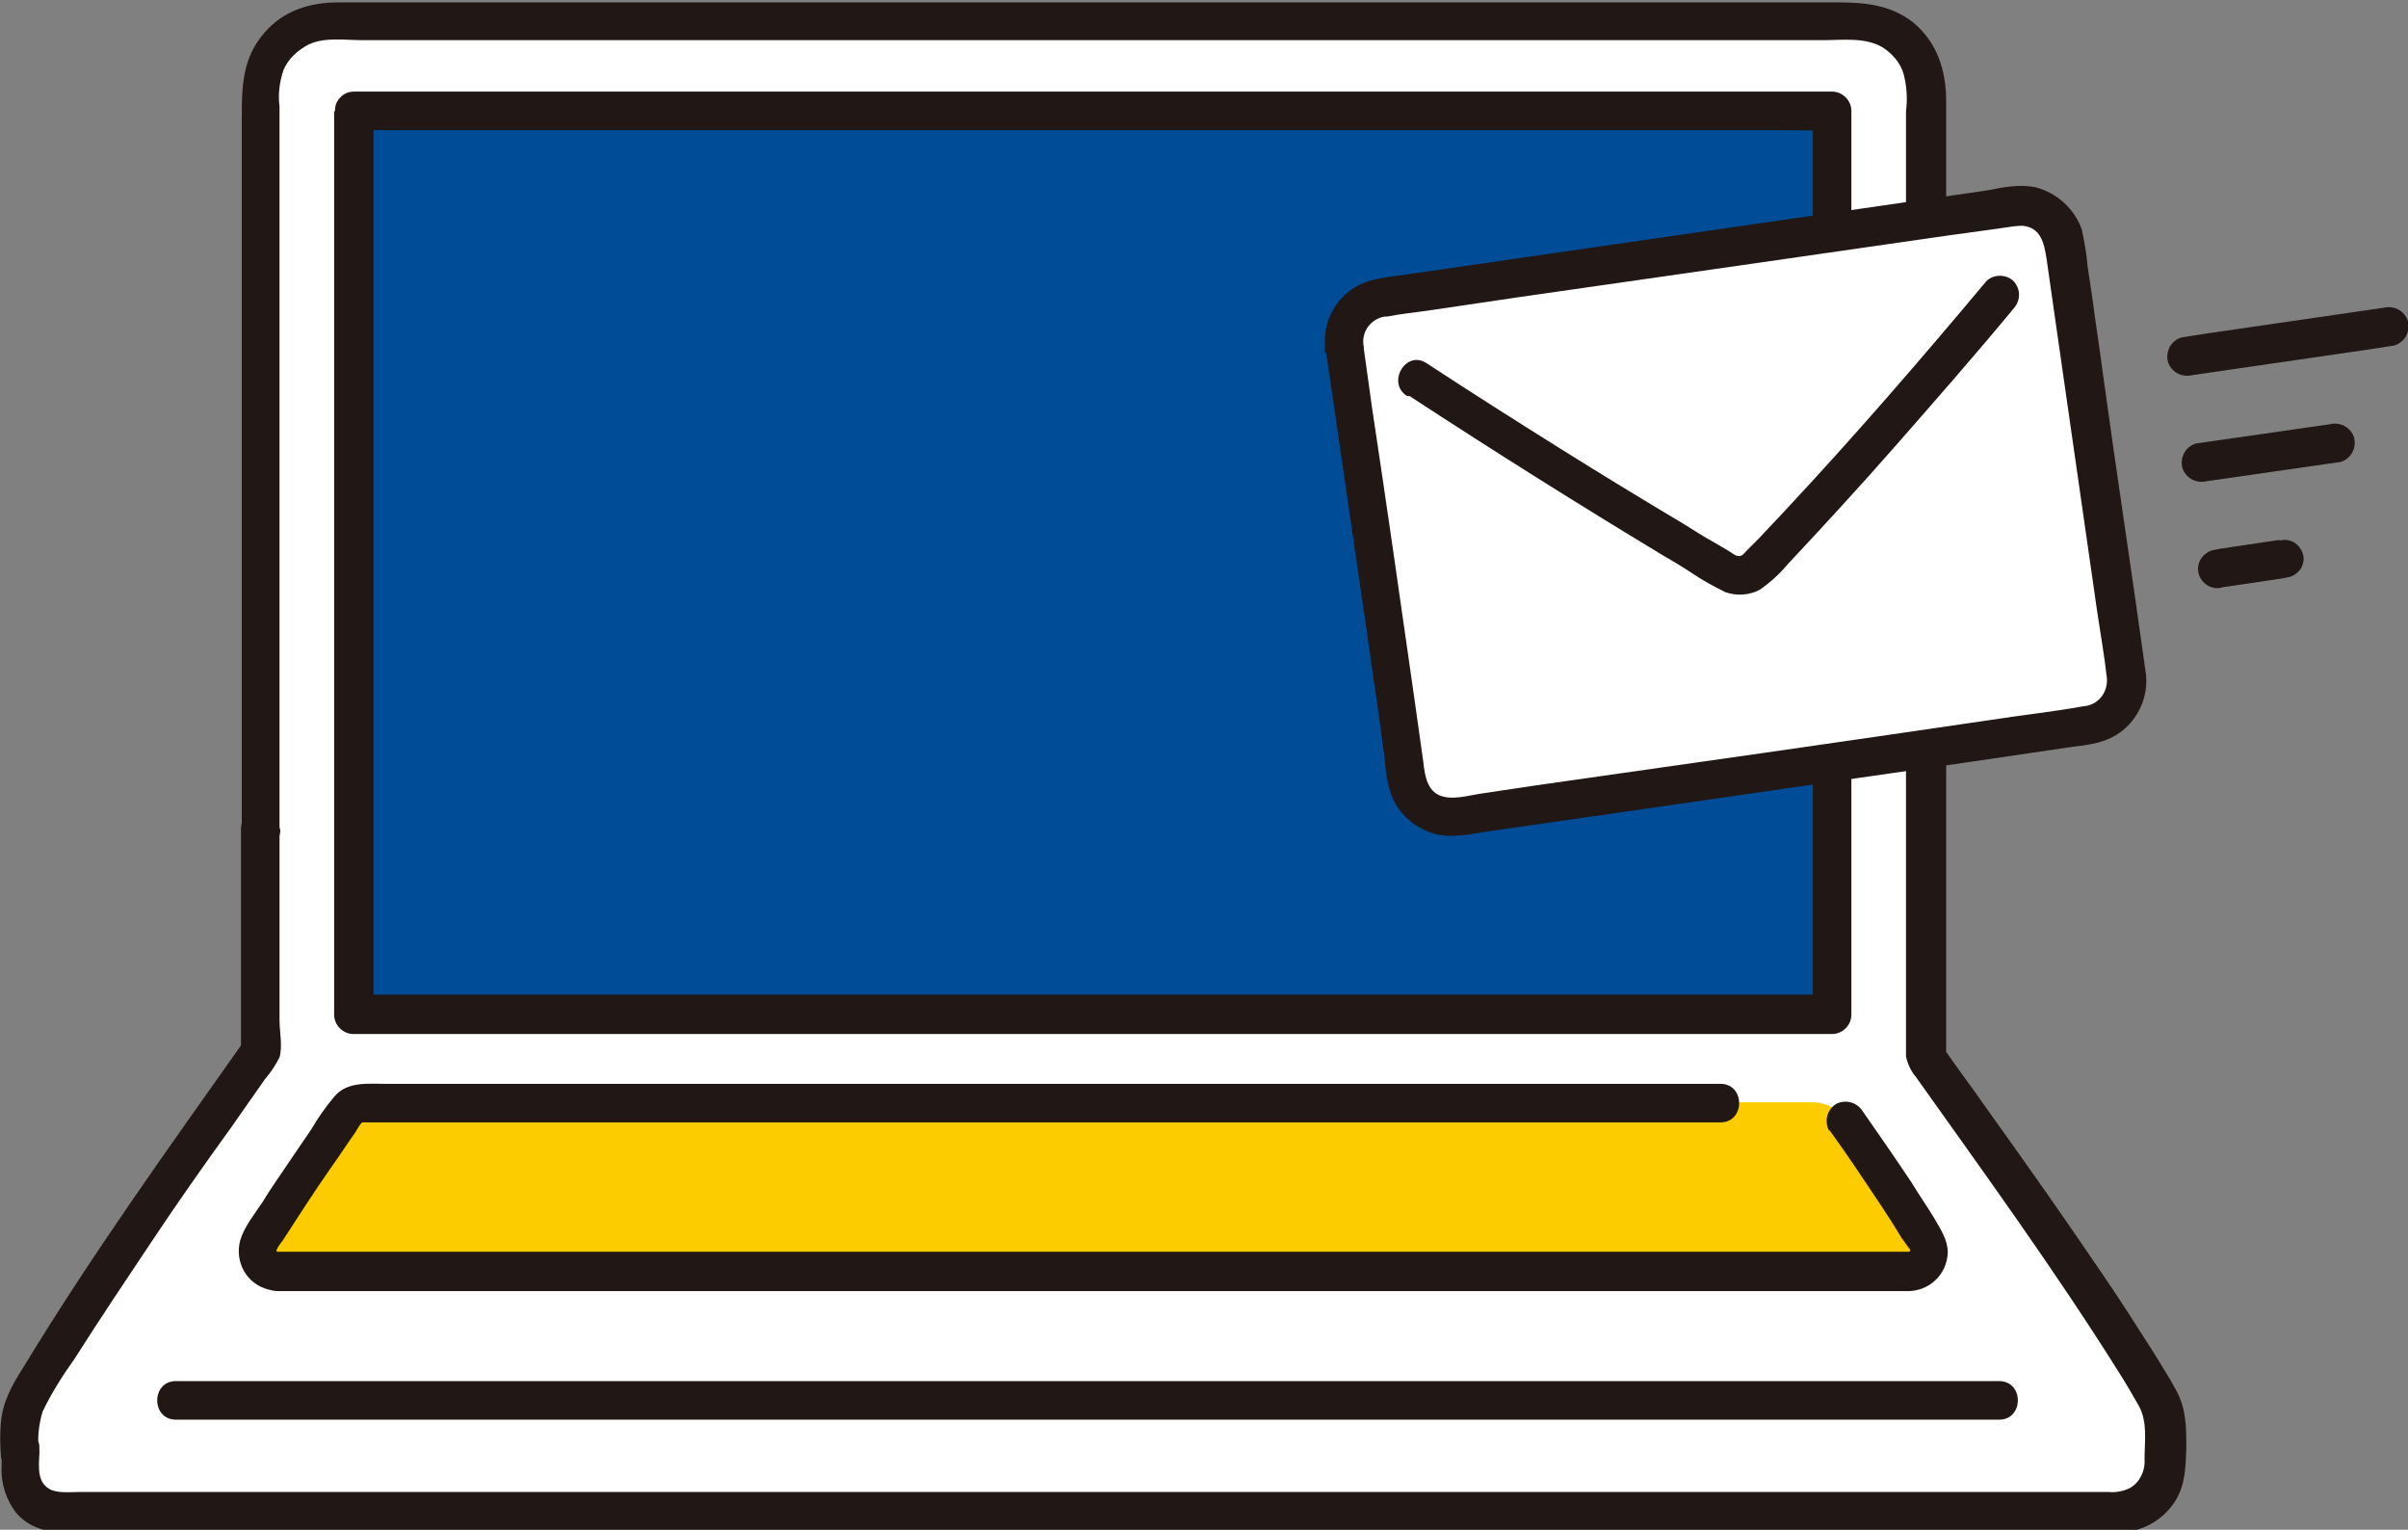<?xml version="1.0" encoding="UTF-8"?>
<svg id="_レイヤー_1" data-name="レイヤー_1" xmlns="http://www.w3.org/2000/svg" version="1.1" viewBox="0 0 299.8 190.4">
  <rect x="0" y="0" width="299.8" height="190.4" fill="#808080" stroke="none"/>
  <!-- Generator: Adobe Illustrator 29.1.0, SVG Export Plug-In . SVG Version: 2.1.0 Build 142)  -->
  <defs>
    <style>
      .st0 {
        fill: #004c97;
      }

      .st1 {
        fill: #fccc00;
      }

      .st2 {
        fill: #fff;
      }

      .st3 {
        fill: #211715;
      }
    </style>
  </defs>
  <path class="st2" d="M32.4,103c0-29,0-67.3,0-91.8,0-4.8,3.9-8.7,8.7-8.7,0,0,0,0,0,0,37.4,0,145.7,0,190.1,0,4.8,0,8.7,3.9,8.7,8.7h0c0,32.9,0,86.3,0,120.3,6.9,9.7,21.6,30,28.8,42.3.7,1.2,1.1,2.6,1.1,4,0,1.3,0,2.8,0,4.3,0,3.3-2.7,6-6,6H7.5c-2.8,0-5-2.2-5-5,0,0,0,0,0,0,0-7.8,0,2.3,0-5.3,0-1.4.4-2.8,1.1-4,7.3-12.4,22.1-33.4,28.8-42.9,0-7,0-16.7,0-27.7Z"/>
  <g id="_レイヤー_2" data-name="レイヤー_2">
    <rect class="st0" x="44" y="14.4" width="184.7" height="111.8"/>
  </g>
  <path class="st1" d="M225.6,137.2c1.7,0,3.3.8,4.3,2.2,3.3,4.7,6.8,9.8,9.9,14.8.7,1.2.4,2.7-.8,3.5-.4.3-.9.4-1.3.4H34.5c-1.4,0-2.5-1.1-2.5-2.5,0-.5.1-.9.4-1.3,3.1-5,6.7-10.2,9.9-14.9,1-1.4,2.6-2.2,4.3-2.2h179"/>
  <path class="st3" d="M227.8,140.7c2.1,2.9,4.1,5.9,6.1,8.9,1,1.5,1.9,2.9,2.8,4.4.3.4.9,1.3,1.1,1.5,0,.2,0,.3-.1.3,0,0-.6,0-.8,0H35.8c-.4,0-.9,0-1.3,0,0,0-.2-.3-.1,0,0-.4.5-1,.8-1.4,2-3.1,4-6.2,6.1-9.2,1-1.4,1.9-2.8,2.9-4.2.2-.3.6-1.1.9-1.3.3,0,.7,0,1,0h168.1c3.1,0,3.1-4.8,0-4.8H48c-2.2,0-4.7-.3-6.3,1.5-1.1,1.3-2.1,2.7-2.9,4.1-1.1,1.6-2.1,3.1-3.2,4.7-1,1.5-2,2.9-2.9,4.4-1,1.5-2.3,3.1-2.8,4.8-.7,2.7.8,5.4,3.5,6.1.4.1.8.2,1.2.2,1.5,0,3,0,4.5,0h196.3c.6,0,1.3,0,1.9,0,2.8.1,5.1-2,5.2-4.8,0,0,0,0,0,0,0-1.6-.9-2.9-1.7-4.3-.9-1.5-1.9-2.9-2.8-4.4-2-3-4-5.9-6.1-8.9-.7-1.1-2.1-1.5-3.3-.9-1.1.7-1.5,2.1-.9,3.3h0Z"/>
  <path class="st3" d="M41.6,13.9c0,17.1,0,34.3,0,51.4v50.5c0,3.5,0,7,0,10.5,0,1.3,1.1,2.4,2.4,2.4h27.3s40.1,0,40.1,0h44.5s40.9,0,40.9,0h28.9s2.4,0,2.4,0c1.3,0,2.4-1.1,2.4-2.4,0-14.9,0-29.8,0-44.6,0-15.5,0-31,0-46.5V13.8c0-1.3-1.1-2.4-2.4-2.4h-15.8s-38.9,0-38.9,0h-49.2s-46.7,0-46.7,0h-31.2s-2.2,0-2.2,0c-3.1,0-3.1,4.8,0,4.8h28.6s45.5,0,45.5,0h49.6s40.8,0,40.8,0h13.1c2,0,4.1.1,6.1,0,0,0,.2,0,.3,0l-2.4-2.4v40.9c0,15.8,0,31.7,0,47.5,0,8,0,16,0,24l2.4-2.4h-26.9s-39.9,0-39.9,0h-44.4s-41.1,0-41.1,0h-29.3s-2.4,0-2.4,0l2.4,2.4c0-9.9,0-19.7,0-29.6v-56.6c0-8.7,0-17.5,0-26.2,0-3.1-4.8-3.1-4.8,0Z"/>
  <path class="st3" d="M34.8,103v-53c0-8.5,0-17,0-25.5v-11.2c-.2-1.6,0-3.1.5-4.6.6-1.4,1.8-2.5,3.2-3.2,2-.9,4.5-.5,6.7-.5h61.5s43.7,0,43.7,0h42.1s34.4,0,34.4,0c2.5,0,5.3-.4,7.5.9,1.2.8,2.2,1.9,2.6,3.3.4,1.5.5,3.1.3,4.7,0,7.5,0,14.9,0,22.4,0,17,0,34.1,0,51.1,0,8.3,0,16.6,0,24.9v16.8c0,.8,0,1.6,0,2.4.2.9.6,1.8,1.2,2.5,8.6,12.1,17.4,24.2,25.3,36.8.9,1.4,1.7,2.8,2.5,4.2,1.1,2,.7,4.4.7,6.6.1,1.5-.6,2.9-1.8,3.6-.8.4-1.8.6-2.7.5H9.9c-1.2,0-2.8.2-3.8-.4-1.8-1.1-1.1-3.5-1.2-5.3-.2-2.5-4.1-3.4-4.7-.6,0,.5,0,1-.1,1.5h4.8c-.3-1.7-.1-3.5.4-5.2,1.1-2.3,2.5-4.5,4-6.6,3.1-4.9,6.4-9.8,9.6-14.6,3.2-4.8,6.5-9.5,9.9-14.2,1.4-2,2.8-4,4.2-6,.7-.8,1.3-1.7,1.8-2.7.4-1.4,0-3.2,0-4.6v-23.8c0-3.1-4.8-3.1-4.8,0,0,9.2,0,18.5,0,27.7l.3-1.2c-9.4,13.3-18.9,26.5-27.4,40.5-1.4,2.2-2.6,4.3-2.8,7-.1,1.2-.1,2.5,0,3.8,0,1.3,1.1,2.4,2.4,2.4s2.4-1.1,2.4-2.4c0-.4.2-1.4,0-.2l-4.7-.6c0,.8,0,1.6,0,2.4-.1,2.1.6,4.2,1.9,5.8,1.9,2.1,4.4,2.4,7.1,2.4h251.5c1.8.1,3.6,0,5.4-.4,2-.6,3.7-1.9,4.8-3.7,1.2-2,1.2-4.2,1.3-6.4,0-2.7,0-5.1-1.4-7.5-.8-1.5-1.8-3-2.7-4.5-2.1-3.3-4.2-6.6-6.4-9.8-4.6-6.8-9.4-13.6-14.2-20.3-1.8-2.6-3.7-5.1-5.5-7.7l.3,1.2c0-15.6,0-31.3,0-46.9,0-16.8,0-33.5,0-50.3,0-7.3,0-14.6,0-21.9,0-3.8-1.1-7.3-4.1-9.8-2.8-2.2-6-2.5-9.4-2.5h-33.2s-41.2,0-41.2,0h-43.3s-39.4,0-39.4,0h-29.6c-3.5,0-6.8,1-9.2,3.8-2.7,3.1-2.8,6.6-2.8,10.5v23.6s0,53,0,53c0,4,0,8.1,0,12.1,0,3.1,4.8,3.1,4.8,0Z"/>
  <path class="st3" d="M248.9,171.9H31.1c-2.9,0-5.9,0-8.8,0h-.4c-3.1,0-3.1,4.8,0,4.8h217.8c2.9,0,5.9,0,8.8,0h.4c3.1,0,3.1-4.8,0-4.8Z"/>
  <path class="st2" d="M167.2,43c2.4,16.4,5.4,37.6,7.8,54,.4,3,3.2,5.1,6.2,4.7,0,0,0,0,0,0,19-2.7,59.3-8.6,79.1-11.4,3-.4,5.1-3.2,4.7-6.2,0,0,0,0,0,0-2.4-16.5-5.5-37.7-7.8-54-.4-3-3.2-5.1-6.2-4.7,0,0,0,0,0,0-16.6,2.4-60.6,8.8-79.1,11.4-3,.4-5.1,3.2-4.7,6.2h0Z"/>
  <path class="st3" d="M165.1,43.8c1.8,12.4,3.6,24.7,5.4,37.1.4,3,.9,6.1,1.3,9.1l.6,4.5c.1,1.4.3,2.8.7,4.1.9,2.7,3.2,4.7,6,5.3,2.2.4,4.5-.2,6.7-.5,19.7-2.8,39.4-5.7,59-8.5l12.9-1.9c2.4-.3,4.6-.5,6.6-2.1,2.2-1.8,3.3-4.7,2.8-7.5-1.7-12.3-3.6-24.6-5.3-37-.4-3.1-.9-6.2-1.3-9.3-.2-1.3-.4-2.7-.6-4-.1-1.5-.4-3-.7-4.5-.9-2.6-3.1-4.6-5.8-5.3-2-.4-4,0-6,.4l-24.9,3.6-29.7,4.3-13.1,1.9-5.6.8c-2.2.3-4.3.5-6.2,2-2.1,1.7-3.2,4.3-2.9,6.9,0,1.3,1.1,2.4,2.4,2.4,1.3,0,2.4-1.1,2.4-2.4-.4-1.8.8-3.5,2.6-3.8.1,0,.2,0,.3,0,1.6-.3,3.2-.5,4.8-.7l11.5-1.7,27.9-4,25.7-3.7,5.1-.7,2.1-.3c.6-.1,1.3-.2,2-.2,2.3.2,2.7,2.2,3,4.1.4,2.8.8,5.6,1.2,8.4,1.7,11.8,3.4,23.7,5.1,35.5.4,2.7.9,5.5,1.2,8.2.2,1.8-1,3.4-2.8,3.6,0,0,0,0-.1,0-3.8.7-7.7,1.1-11.5,1.7-19,2.8-38,5.5-57,8.2l-6,.9c-1.6.2-3.5.8-5,.5-2.2-.4-2.5-2.6-2.7-4.4l-1.2-8.5c-1.7-11.9-3.4-23.8-5.2-35.7l-1.1-7.9c-.4-1.3-1.7-2-3-1.7-1.3.4-2,1.7-1.7,3Z"/>
  <path class="st3" d="M175.5,49.3c10.4,6.8,20.9,13.4,31.5,19.8,1.2.7,2.4,1.4,3.6,2.2,1.3.9,2.8,1.7,4.2,2.4,1.4.5,3,.4,4.3-.3,1.3-.9,2.5-2,3.5-3.2,4.5-4.8,9-9.7,13.3-14.6,5-5.7,10-11.4,14.8-17.2.9-1,.9-2.4,0-3.4-.9-.9-2.5-.9-3.4,0-8.2,9.8-16.5,19.4-25.2,28.7-1,1.1-2.1,2.2-3.1,3.3-.5.5-1,1-1.5,1.5-.3.3-.6.8-1.1.7-.4,0-.9-.5-1.3-.7l-1.7-1c-1.3-.7-2.5-1.5-3.8-2.3-5.2-3.1-10.3-6.2-15.4-9.4-5.6-3.5-11.1-7-16.6-10.6-2.6-1.7-5,2.5-2.4,4.1h0Z"/>
  <path class="st3" d="M296.8,38.3l-22,3.2-3.2.5c-1.3.4-2,1.7-1.7,3,.4,1.3,1.7,2,3,1.7l22-3.2,3.2-.5c1.3-.4,2-1.7,1.7-3-.4-1.3-1.7-2-3-1.7h0Z"/>
  <path class="st3" d="M290.1,52.8l-14.6,2.1-2.1.3c-1.3.4-2,1.7-1.7,3,.4,1.3,1.7,2,3,1.7l14.6-2.1,2.1-.3c1.3-.4,2-1.7,1.7-3-.4-1.3-1.7-2-3-1.7h0Z"/>
  <path class="st3" d="M283.8,67.2l-7.4,1.1-1,.2c-.6.2-1.1.6-1.4,1.1-.7,1.1-.3,2.6.9,3.3,0,0,0,0,0,0,.6.3,1.2.4,1.8.2l7.4-1.1,1-.2c.6-.2,1.1-.6,1.4-1.1.3-.6.4-1.2.2-1.8-.2-.6-.6-1.1-1.1-1.4-.6-.3-1.2-.4-1.8-.2h0Z"/>
</svg>